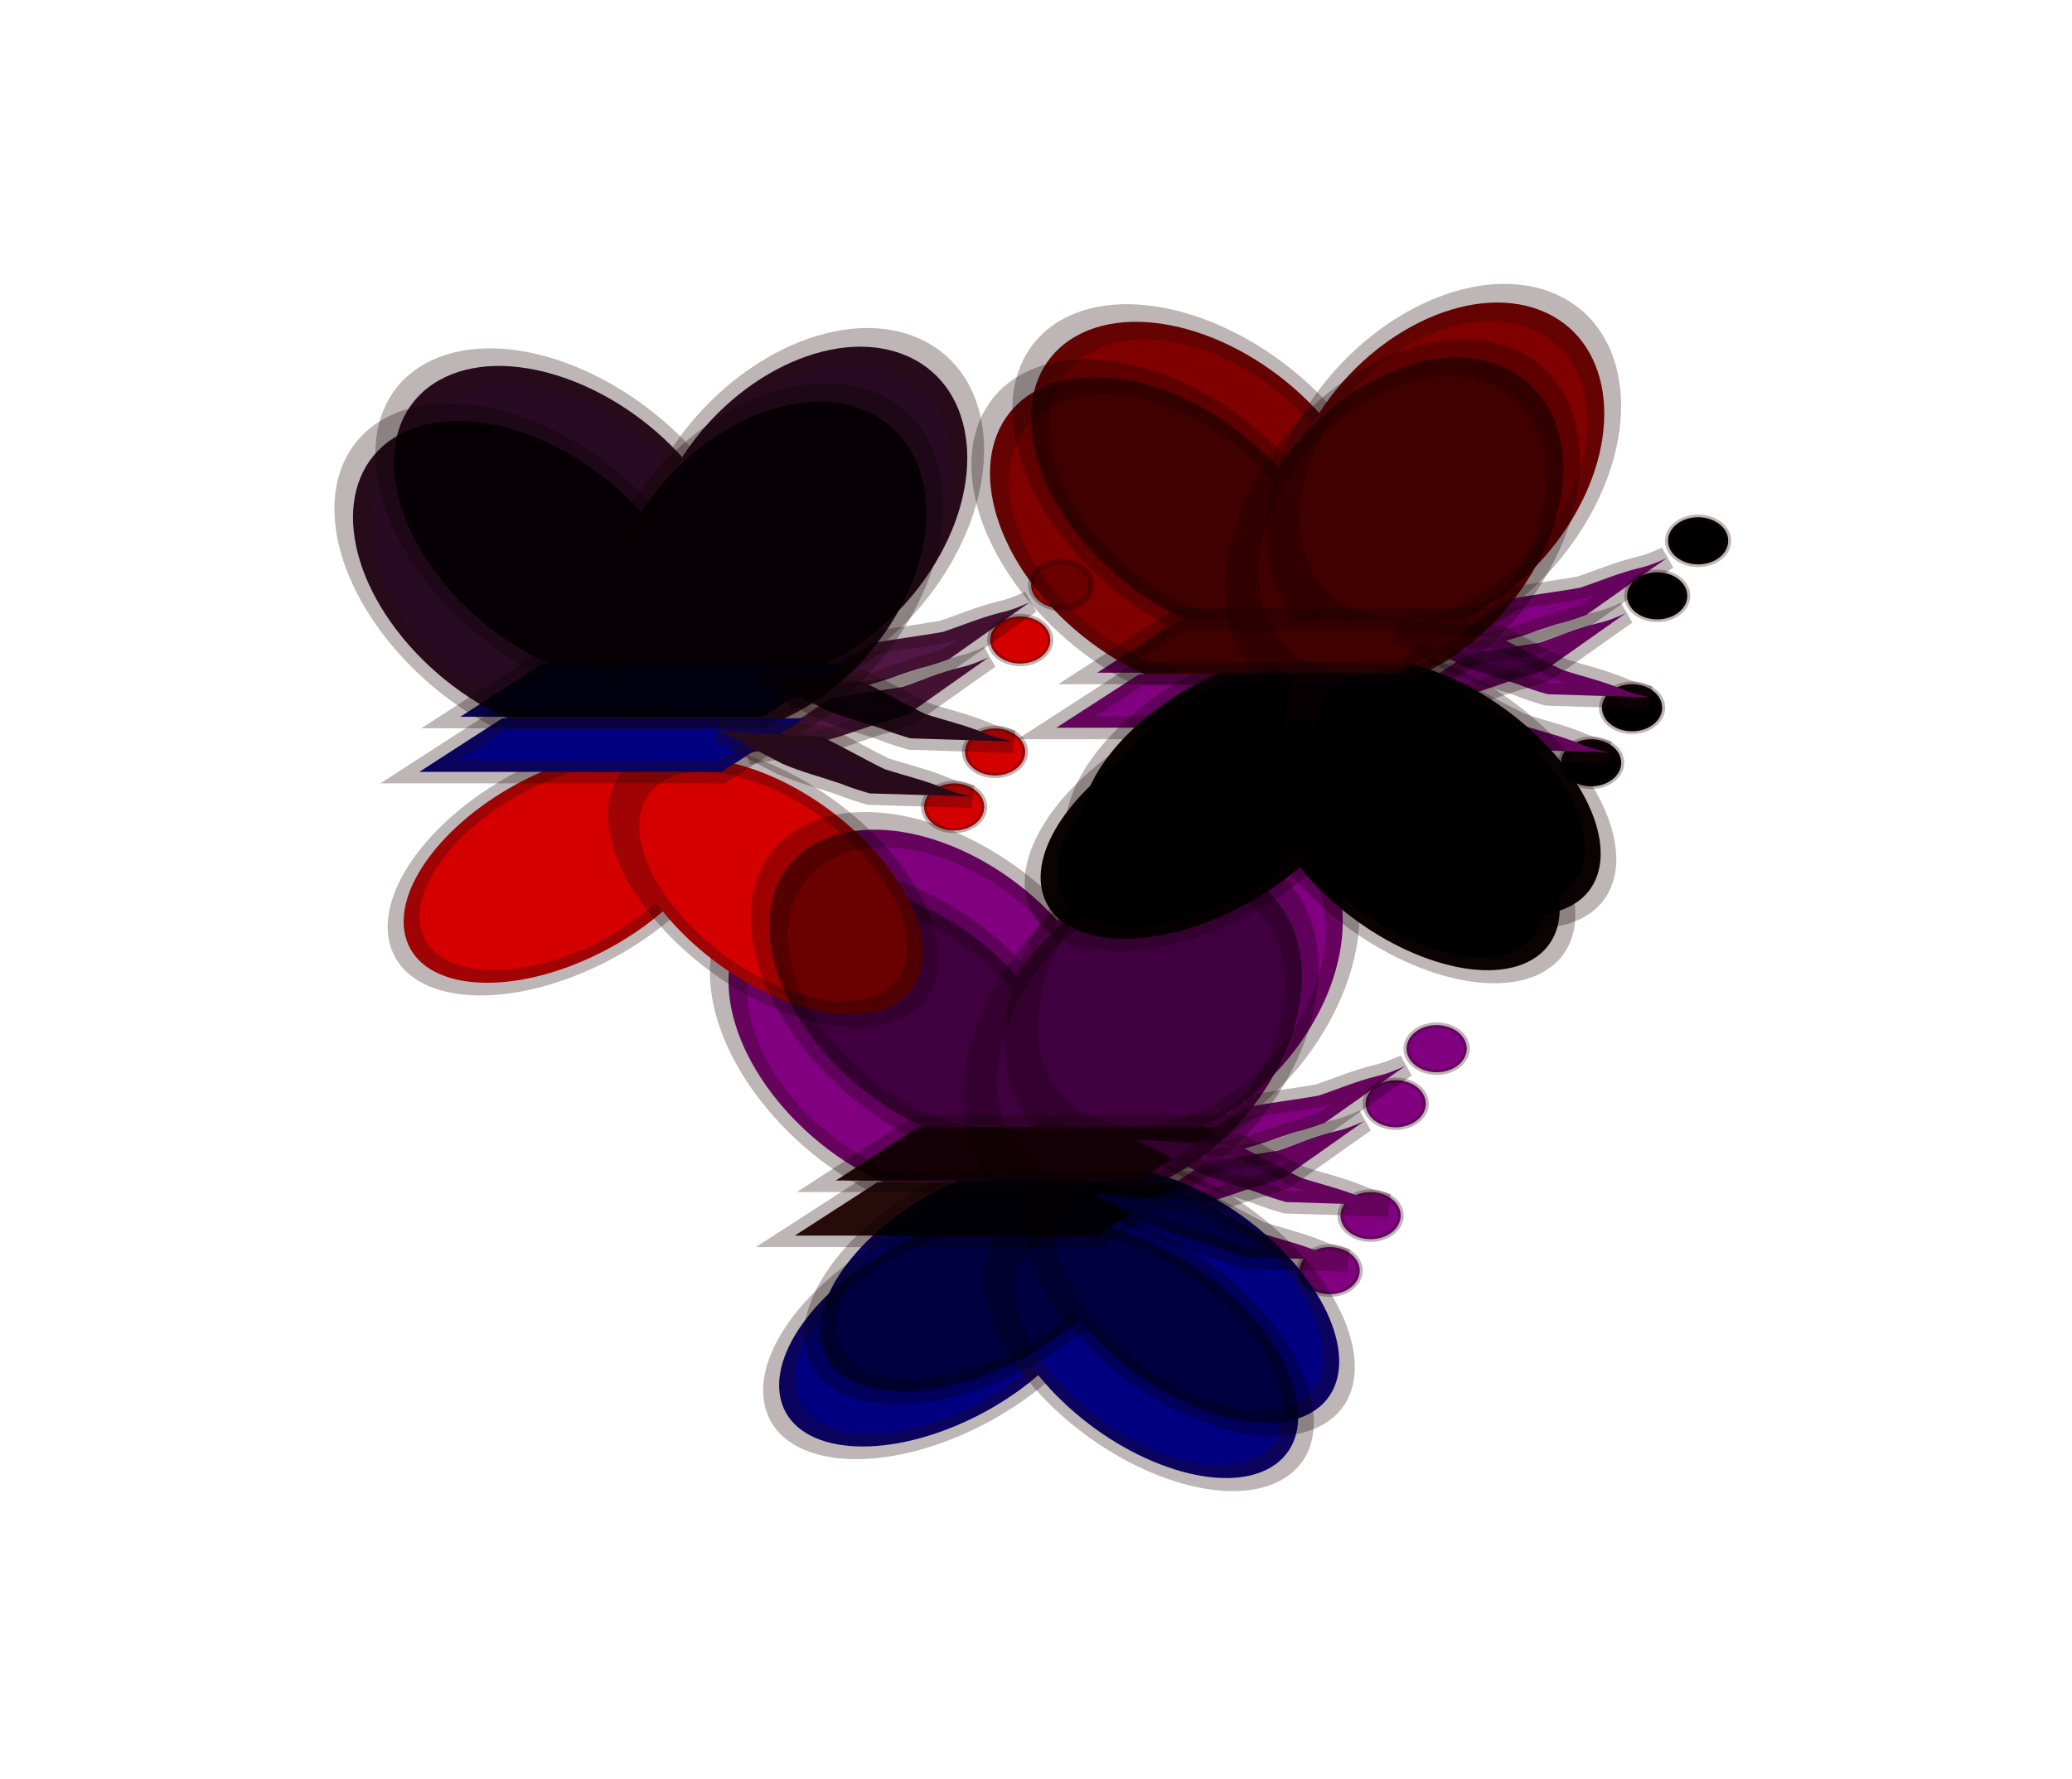 <?xml version="1.0" encoding="UTF-8"?>
<svg version="1.1" viewBox="0 0 626.26 537.75" xmlns="http://www.w3.org/2000/svg">
<defs>
<filter id="b" x="-.25" y="-.25" width="1.5" height="1.5" color-interpolation-filters="sRGB">
<feGaussianBlur result="result8" stdDeviation="4"/>
<feTurbulence baseFrequency="0.05" numOctaves="2" result="result7" type="fractalNoise"/>
<feColorMatrix result="result5" values="1 0 0 0 0 0 1 0 0 0 0 0 1 0 0 0 0 0 2 -0.75 "/>
<feComposite in="result8" in2="result7" operator="out" result="result6"/>
<feDisplacementMap in="result5" in2="result6" result="result4" scale="120"/>
<feComposite in="result8" in2="result4" k1="1" k3="0.5" operator="arithmetic" result="result2"/>
<feComposite in="SourceGraphic" in2="result2" operator="in" result="fbSourceGraphic"/>
<feColorMatrix in="fbSourceGraphic" result="fbSourceGraphicAlpha" values="0 0 0 -1 0 0 0 0 -1 0 0 0 0 -1 0 0 0 0 1 0"/>
<feGaussianBlur in="fbSourceGraphic" result="result1" stdDeviation="0.01"/>
<feBlend in="result1" in2="result1" mode="screen" result="result5"/>
<feGaussianBlur result="result6" stdDeviation="6"/>
<feComposite in="result6" in2="result6" operator="xor" result="fbSourceGraphic"/>
<feColorMatrix in="fbSourceGraphic" result="fbSourceGraphicAlpha" values="0 0 0 -1 0 0 0 0 -1 0 0 0 0 -1 0 0 0 0 2 0 "/>
<feGaussianBlur in="fbSourceGraphicAlpha" result="result0" stdDeviation="2"/>
<feSpecularLighting lighting-color="#ffffff" in="result0" result="result1" specularExponent="35" surfaceScale="3">
<feDistantLight azimuth="235" elevation="55"/>
</feSpecularLighting>
<feComposite in="result1" in2="fbSourceGraphicAlpha" operator="in" result="result2"/>
<feComposite in="fbSourceGraphic" in2="result2" k2="1" k3="1" operator="arithmetic" result="result4"/>
<feComposite in2="result4" operator="out" result="result91"/>
<feBlend in2="result91" mode="multiply" result="fbSourceGraphic"/>
<feColorMatrix in="fbSourceGraphic" result="fbSourceGraphicAlpha" values="0 0 0 -1 0 0 0 0 -1 0 0 0 0 -1 0 0 0 0 1 0"/>
<feGaussianBlur in="fbSourceGraphic" result="result1" stdDeviation="1"/>
<feGaussianBlur in="result1" result="result6" stdDeviation="10"/>
<feComposite in="result6" in2="result1" operator="atop" result="result8"/>
<feComposite in="result6" in2="result8" operator="xor" result="fbSourceGraphic"/>
<feColorMatrix in="fbSourceGraphic" result="fbSourceGraphicAlpha" values="0 0 0 -1 0 0 0 0 -1 0 0 0 0 -1 0 0 0 0 2 0 "/>
<feGaussianBlur in="fbSourceGraphicAlpha" result="result0" stdDeviation="1"/>
<feSpecularLighting lighting-color="#ffffff" in="result0" result="result1" specularConstant="1.5" specularExponent="35" surfaceScale="-2">
<feDistantLight azimuth="230" elevation="60"/>
</feSpecularLighting>
<feComposite in="result1" in2="fbSourceGraphicAlpha" operator="in" result="result2"/>
<feComposite in="fbSourceGraphic" in2="result2" k2="1" k3="1" operator="arithmetic" result="result4"/>
<feComposite in2="result4" operator="atop" result="result91"/>
<feBlend in2="result91" mode="multiply"/>
</filter>
<filter id="a" x="-.25" y="-.25" width="1.5" height="1.5" color-interpolation-filters="sRGB">
<feGaussianBlur result="result8" stdDeviation="4"/>
<feTurbulence baseFrequency="0.05" numOctaves="2" result="result7" type="fractalNoise"/>
<feColorMatrix result="result5" values="1 0 0 0 0 0 1 0 0 0 0 0 1 0 0 0 0 0 2 -0.75 "/>
<feComposite in="result8" in2="result7" operator="out" result="result6"/>
<feDisplacementMap in="result5" in2="result6" result="result4" scale="120"/>
<feComposite in="result8" in2="result4" k1="1" k3="0.5" operator="arithmetic" result="result2"/>
<feComposite in="SourceGraphic" in2="result2" operator="in" result="fbSourceGraphic"/>
<feColorMatrix in="fbSourceGraphic" result="fbSourceGraphicAlpha" values="0 0 0 -1 0 0 0 0 -1 0 0 0 0 -1 0 0 0 0 1 0"/>
<feGaussianBlur in="fbSourceGraphic" result="result1" stdDeviation="0.01"/>
<feBlend in="result1" in2="result1" mode="screen" result="result5"/>
<feGaussianBlur result="result6" stdDeviation="6"/>
<feComposite in="result6" in2="result6" operator="xor" result="fbSourceGraphic"/>
<feColorMatrix in="fbSourceGraphic" result="fbSourceGraphicAlpha" values="0 0 0 -1 0 0 0 0 -1 0 0 0 0 -1 0 0 0 0 2 0 "/>
<feGaussianBlur in="fbSourceGraphicAlpha" result="result0" stdDeviation="2"/>
<feSpecularLighting lighting-color="#ffffff" in="result0" result="result1" specularExponent="35" surfaceScale="3">
<feDistantLight azimuth="235" elevation="55"/>
</feSpecularLighting>
<feComposite in="result1" in2="fbSourceGraphicAlpha" operator="in" result="result2"/>
<feComposite in="fbSourceGraphic" in2="result2" k2="1" k3="1" operator="arithmetic" result="result4"/>
<feComposite in2="result4" operator="out" result="result91"/>
<feBlend in2="result91" mode="multiply" result="fbSourceGraphic"/>
<feColorMatrix in="fbSourceGraphic" result="fbSourceGraphicAlpha" values="0 0 0 -1 0 0 0 0 -1 0 0 0 0 -1 0 0 0 0 1 0"/>
<feGaussianBlur in="fbSourceGraphic" result="result1" stdDeviation="1"/>
<feGaussianBlur in="result1" result="result6" stdDeviation="10"/>
<feComposite in="result6" in2="result1" operator="atop" result="result8"/>
<feComposite in="result6" in2="result8" operator="xor" result="fbSourceGraphic"/>
<feColorMatrix in="fbSourceGraphic" result="fbSourceGraphicAlpha" values="0 0 0 -1 0 0 0 0 -1 0 0 0 0 -1 0 0 0 0 2 0 "/>
<feGaussianBlur in="fbSourceGraphicAlpha" result="result0" stdDeviation="1"/>
<feSpecularLighting lighting-color="#ffffff" in="result0" result="result1" specularConstant="1.5" specularExponent="35" surfaceScale="-2">
<feDistantLight azimuth="230" elevation="60"/>
</feSpecularLighting>
<feComposite in="result1" in2="fbSourceGraphicAlpha" operator="in" result="result2"/>
<feComposite in="fbSourceGraphic" in2="result2" k2="1" k3="1" operator="arithmetic" result="result4"/>
<feComposite in2="result4" operator="atop" result="result91"/>
<feBlend in2="result91" mode="multiply"/>
</filter>
</defs>
<g transform="translate(-27.905 -57.224)">
<g fill-rule="evenodd" filter="url(#b)" stroke="#280b0b" stroke-opacity=".298">
<path transform="matrix(.182 0 0 .161 739.66 383.16)" d="m-1542.9 48.076c0 24.458-22.386 44.286-50 44.286s-50-19.827-50-44.286c0-24.458 22.386-44.286 50-44.286s50 19.827 50 44.286z" fill="#800080" stroke-width="10"/>
<g transform="matrix(.864 0 0 .689 798.92 -30.993)" fill="#800080" stroke-width="10">
<path transform="matrix(.818 -.576 1.011 1.435 677.49 -400.49)" d="m-1542.9 48.076c0 24.458-22.386 44.286-50 44.286s-50-19.827-50-44.286c0-24.458 22.386-44.286 50-44.286s50 19.827 50 44.286z"/>
<path transform="matrix(.901 .434 -.761 1.581 978.56 1196.4)" d="m-1542.9 48.076c0 24.458-22.386 44.286-50 44.286s-50-19.827-50-44.286c0-24.458 22.386-44.286 50-44.286s50 19.827 50 44.286z"/>
</g>
<g transform="matrix(-.864 -.148 .157 -.816 -229.49 924.41)" fill="#000080" stroke-width="10">
<path transform="matrix(.979 -.692 .309 .729 1038.6 -475.5)" d="m-1542.9 48.076c0 24.458-22.386 44.286-50 44.286s-50-19.827-50-44.286c0-24.458 22.386-44.286 50-44.286s50 19.827 50 44.286z"/>
<path transform="matrix(.981 .69 -.583 .535 1012.2 1740.8)" d="m-1542.9 48.076c0 24.458-22.386 44.286-50 44.286s-50-19.827-50-44.286c0-24.458 22.386-44.286 50-44.286s50 19.827 50 44.286z"/>
</g>
<path d="m392.49 408.58c7.149-1.403 14.399-2.189 21.571-3.496 5.83-1.927 11.489-4.368 17.487-5.851 3.065-0.645 5.882-1.839 8.684-3.074l-24.218 17.095c-2.935 1.077-5.893 2.08-8.954 2.845-5.858 1.854-11.562 4.137-17.591 5.535-7.303 1.224-14.665 2.132-21.938 3.5l24.96-16.554z" fill="#800080" stroke-width="6.937"/>
<path d="m359.42 430.84c-6.344-0.131-12.691-0.086-19.036-0.062-5.673 0.028-11.347-4e-3 -17.02 0.01-6.282-0.022-12.563-0.021-18.845-0.023-6.02 0.025-12.041 9e-3 -18.061 0.014-6.107 7e-3 -12.213-0.011-18.32-8e-3l25.017-16.165c6.115 3e-3 12.229-0.014 18.344-8e-3 6.006 6e-3 12.012-0.011 18.017 0.014 6.306-2e-3 12.611-1e-3 18.917-0.023 5.664 0.014 11.327-0.018 16.991 0.01 6.409 0.025 12.819 0.067 19.227-0.062l-25.231 16.304z" fill="#280b0b" stroke-width="6.937"/>
<path transform="matrix(.182 0 0 .161 719.7 433.63)" d="m-1542.9 48.076c0 24.458-22.386 44.286-50 44.286s-50-19.827-50-44.286c0-24.458 22.386-44.286 50-44.286s50 19.827 50 44.286z" fill="#800080" stroke-width="10"/>
<path d="m389.75 420.15c6.466 3.055 12.558 6.637 18.97 9.778 5.843 1.896 11.931 3.3 17.579 5.63 2.804 1.276 5.819 1.992 8.852 2.667 0 0-30.901-0.952-30.901-0.952-3.02-0.872-6.003-1.815-8.891-2.998-5.811-1.967-11.818-3.518-17.427-5.931-6.452-3.279-12.719-6.834-19.254-9.987l31.071 1.792z" fill="#800080" stroke-width="6.937"/>
<path transform="matrix(.182 0 0 .161 818.7 229.62)" d="m-1542.9 48.076c0 24.458-22.386 44.286-50 44.286s-50-19.827-50-44.286c0-24.458 22.386-44.286 50-44.286s50 19.827 50 44.286z" stroke-width="10"/>
<g transform="matrix(.864 0 0 .689 877.96 -184.53)" fill="#800000" stroke-width="10">
<path transform="matrix(.818 -.576 1.011 1.435 677.49 -400.49)" d="m-1542.9 48.076c0 24.458-22.386 44.286-50 44.286s-50-19.827-50-44.286c0-24.458 22.386-44.286 50-44.286s50 19.827 50 44.286z"/>
<path transform="matrix(.901 .434 -.761 1.581 978.56 1196.4)" d="m-1542.9 48.076c0 24.458-22.386 44.286-50 44.286s-50-19.827-50-44.286c0-24.458 22.386-44.286 50-44.286s50 19.827 50 44.286z"/>
</g>
<g transform="matrix(-.864 -.148 .157 -.816 -150.45 770.88)" stroke-width="10">
<path transform="matrix(.979 -.692 .309 .729 1038.6 -475.5)" d="m-1542.9 48.076c0 24.458-22.386 44.286-50 44.286s-50-19.827-50-44.286c0-24.458 22.386-44.286 50-44.286s50 19.827 50 44.286z"/>
<path transform="matrix(.981 .69 -.583 .535 1012.2 1740.8)" d="m-1542.9 48.076c0 24.458-22.386 44.286-50 44.286s-50-19.827-50-44.286c0-24.458 22.386-44.286 50-44.286s50 19.827 50 44.286z"/>
</g>
<path d="m471.53 255.04c7.149-1.403 14.399-2.189 21.571-3.496 5.83-1.927 11.489-4.368 17.487-5.851 3.065-0.645 5.882-1.839 8.684-3.074l-24.218 17.095c-2.935 1.077-5.893 2.08-8.954 2.845-5.858 1.854-11.562 4.137-17.591 5.535-7.303 1.224-14.665 2.132-21.938 3.5l24.96-16.554z" fill="#800080" stroke-width="6.937"/>
<path d="m438.46 277.3c-6.344-0.131-12.691-0.086-19.036-0.062-5.673 0.028-11.347-4e-3 -17.02 0.01-6.282-0.022-12.563-0.021-18.845-0.023-6.02 0.025-12.041 9e-3 -18.061 0.014-6.107 7e-3 -12.213-0.011-18.32-8e-3l25.017-16.165c6.115 3e-3 12.229-0.014 18.344-8e-3 6.006 6e-3 12.012-0.011 18.017 0.014 6.306-2e-3 12.611-1e-3 18.917-0.023 5.664 0.014 11.327-0.018 16.991 0.01 6.409 0.025 12.819 0.067 19.227-0.062l-25.231 16.304z" fill="#800080" stroke-width="6.937"/>
<path transform="matrix(.182 0 0 .161 798.73 280.09)" d="m-1542.9 48.076c0 24.458-22.386 44.286-50 44.286s-50-19.827-50-44.286c0-24.458 22.386-44.286 50-44.286s50 19.827 50 44.286z" stroke-width="10"/>
<path d="m468.79 266.62c6.466 3.055 12.558 6.637 18.97 9.778 5.843 1.896 11.931 3.3 17.579 5.63 2.804 1.276 5.819 1.992 8.852 2.667 0 0-30.901-0.952-30.901-0.952-3.02-0.872-6.003-1.815-8.891-2.998-5.811-1.967-11.818-3.518-17.427-5.931-6.452-3.279-12.719-6.834-19.254-9.987l31.071 1.792z" fill="#800080" stroke-width="6.937"/>
<path transform="matrix(.182 0 0 .161 626.17 242.97)" d="m-1542.9 48.076c0 24.458-22.386 44.286-50 44.286s-50-19.827-50-44.286c0-24.458 22.386-44.286 50-44.286s50 19.827 50 44.286z" fill="#d40000" stroke-width="10"/>
<g transform="matrix(.864 0 0 .689 685.43 -171.18)" fill="#280b22" stroke-width="10">
<path transform="matrix(.818 -.576 1.011 1.435 677.49 -400.49)" d="m-1542.9 48.076c0 24.458-22.386 44.286-50 44.286s-50-19.827-50-44.286c0-24.458 22.386-44.286 50-44.286s50 19.827 50 44.286z"/>
<path transform="matrix(.901 .434 -.761 1.581 978.56 1196.4)" d="m-1542.9 48.076c0 24.458-22.386 44.286-50 44.286s-50-19.827-50-44.286c0-24.458 22.386-44.286 50-44.286s50 19.827 50 44.286z"/>
</g>
<g transform="matrix(-.864 -.148 .157 -.816 -342.98 784.22)" fill="#d40000" stroke-width="10">
<path transform="matrix(.979 -.692 .309 .729 1038.6 -475.5)" d="m-1542.9 48.076c0 24.458-22.386 44.286-50 44.286s-50-19.827-50-44.286c0-24.458 22.386-44.286 50-44.286s50 19.827 50 44.286z"/>
<path transform="matrix(.981 .69 -.583 .535 1012.2 1740.8)" d="m-1542.9 48.076c0 24.458-22.386 44.286-50 44.286s-50-19.827-50-44.286c0-24.458 22.386-44.286 50-44.286s50 19.827 50 44.286z"/>
</g>
<path d="m279 268.38c7.149-1.403 14.399-2.189 21.571-3.496 5.83-1.927 11.489-4.368 17.487-5.851 3.065-0.645 5.882-1.839 8.684-3.074l-24.218 17.095c-2.935 1.077-5.893 2.08-8.954 2.845-5.858 1.854-11.562 4.137-17.591 5.535-7.303 1.224-14.665 2.132-21.938 3.5l24.96-16.554z" fill="#501644" stroke-width="6.937"/>
<path d="m245.93 290.64c-6.344-0.131-12.691-0.086-19.036-0.062-5.673 0.028-11.347-4e-3 -17.02 0.01-6.282-0.022-12.563-0.021-18.845-0.023-6.02 0.025-12.041 9e-3 -18.061 0.014-6.107 7e-3 -12.213-0.011-18.32-8e-3l25.017-16.165c6.115 3e-3 12.229-0.014 18.344-8e-3 6.006 6e-3 12.012-0.011 18.017 0.014 6.306-2e-3 12.611-1e-3 18.917-0.023 5.664 0.014 11.327-0.018 16.991 0.01 6.409 0.025 12.819 0.067 19.227-0.062l-25.231 16.304z" fill="#000080" stroke-width="6.937"/>
<path transform="matrix(.182 0 0 .161 606.2 293.44)" d="m-1542.9 48.076c0 24.458-22.386 44.286-50 44.286s-50-19.827-50-44.286c0-24.458 22.386-44.286 50-44.286s50 19.827 50 44.286z" fill="#d40000" stroke-width="10"/>
<path d="m276.26 279.96c6.466 3.055 12.558 6.637 18.97 9.778 5.843 1.896 11.931 3.3 17.579 5.63 2.804 1.276 5.819 1.992 8.852 2.667 0 0-30.901-0.952-30.901-0.952-3.02-0.872-6.003-1.815-8.891-2.998-5.811-1.967-11.818-3.518-17.427-5.931-6.452-3.279-12.719-6.834-19.254-9.987l31.071 1.792z" fill="#280b22" stroke-width="6.937"/>
</g>
<g transform="translate(12.372 -16.638)" filter="url(#a)">
<g fill-rule="evenodd" stroke="#280b0b" stroke-opacity=".298">
<path transform="matrix(.182 0 0 .161 739.66 383.16)" d="m-1542.9 48.076c0 24.458-22.386 44.286-50 44.286s-50-19.827-50-44.286c0-24.458 22.386-44.286 50-44.286s50 19.827 50 44.286z" fill="#800080" stroke-width="10"/>
<g transform="matrix(.864 0 0 .689 798.92 -30.993)" fill="#800080" stroke-width="10">
<path transform="matrix(.818 -.576 1.011 1.435 677.49 -400.49)" d="m-1542.9 48.076c0 24.458-22.386 44.286-50 44.286s-50-19.827-50-44.286c0-24.458 22.386-44.286 50-44.286s50 19.827 50 44.286z"/>
<path transform="matrix(.901 .434 -.761 1.581 978.56 1196.4)" d="m-1542.9 48.076c0 24.458-22.386 44.286-50 44.286s-50-19.827-50-44.286c0-24.458 22.386-44.286 50-44.286s50 19.827 50 44.286z"/>
</g>
<g transform="matrix(-.864 -.148 .157 -.816 -229.49 924.41)" fill="#000080" stroke-width="10">
<path transform="matrix(.979 -.692 .309 .729 1038.6 -475.5)" d="m-1542.9 48.076c0 24.458-22.386 44.286-50 44.286s-50-19.827-50-44.286c0-24.458 22.386-44.286 50-44.286s50 19.827 50 44.286z"/>
<path transform="matrix(.981 .69 -.583 .535 1012.2 1740.8)" d="m-1542.9 48.076c0 24.458-22.386 44.286-50 44.286s-50-19.827-50-44.286c0-24.458 22.386-44.286 50-44.286s50 19.827 50 44.286z"/>
</g>
<path d="m392.49 408.58c7.149-1.403 14.399-2.189 21.571-3.496 5.83-1.927 11.489-4.368 17.487-5.851 3.065-0.645 5.882-1.839 8.684-3.074l-24.218 17.095c-2.935 1.077-5.893 2.08-8.954 2.845-5.858 1.854-11.562 4.137-17.591 5.535-7.303 1.224-14.665 2.132-21.938 3.5l24.96-16.554z" fill="#800080" stroke-width="6.937"/>
<path d="m359.42 430.84c-6.344-0.131-12.691-0.086-19.036-0.062-5.673 0.028-11.347-4e-3 -17.02 0.01-6.282-0.022-12.563-0.021-18.845-0.023-6.02 0.025-12.041 9e-3 -18.061 0.014-6.107 7e-3 -12.213-0.011-18.32-8e-3l25.017-16.165c6.115 3e-3 12.229-0.014 18.344-8e-3 6.006 6e-3 12.012-0.011 18.017 0.014 6.306-2e-3 12.611-1e-3 18.917-0.023 5.664 0.014 11.327-0.018 16.991 0.01 6.409 0.025 12.819 0.067 19.227-0.062l-25.231 16.304z" fill="#280b0b" stroke-width="6.937"/>
<path transform="matrix(.182 0 0 .161 719.7 433.63)" d="m-1542.9 48.076c0 24.458-22.386 44.286-50 44.286s-50-19.827-50-44.286c0-24.458 22.386-44.286 50-44.286s50 19.827 50 44.286z" fill="#800080" stroke-width="10"/>
<path d="m389.75 420.15c6.466 3.055 12.558 6.637 18.97 9.778 5.843 1.896 11.931 3.3 17.579 5.63 2.804 1.276 5.819 1.992 8.852 2.667 0 0-30.901-0.952-30.901-0.952-3.02-0.872-6.003-1.815-8.891-2.998-5.811-1.967-11.818-3.518-17.427-5.931-6.452-3.279-12.719-6.834-19.254-9.987l31.071 1.792z" fill="#800080" stroke-width="6.937"/>
<path transform="matrix(.182 0 0 .161 818.7 229.62)" d="m-1542.9 48.076c0 24.458-22.386 44.286-50 44.286s-50-19.827-50-44.286c0-24.458 22.386-44.286 50-44.286s50 19.827 50 44.286z" stroke-width="10"/>
<g transform="matrix(.864 0 0 .689 877.96 -184.53)" fill="#800000" stroke-width="10">
<path transform="matrix(.818 -.576 1.011 1.435 677.49 -400.49)" d="m-1542.9 48.076c0 24.458-22.386 44.286-50 44.286s-50-19.827-50-44.286c0-24.458 22.386-44.286 50-44.286s50 19.827 50 44.286z"/>
<path transform="matrix(.901 .434 -.761 1.581 978.56 1196.4)" d="m-1542.9 48.076c0 24.458-22.386 44.286-50 44.286s-50-19.827-50-44.286c0-24.458 22.386-44.286 50-44.286s50 19.827 50 44.286z"/>
</g>
<g transform="matrix(-.864 -.148 .157 -.816 -150.45 770.88)" stroke-width="10">
<path transform="matrix(.979 -.692 .309 .729 1038.6 -475.5)" d="m-1542.9 48.076c0 24.458-22.386 44.286-50 44.286s-50-19.827-50-44.286c0-24.458 22.386-44.286 50-44.286s50 19.827 50 44.286z"/>
<path transform="matrix(.981 .69 -.583 .535 1012.2 1740.8)" d="m-1542.9 48.076c0 24.458-22.386 44.286-50 44.286s-50-19.827-50-44.286c0-24.458 22.386-44.286 50-44.286s50 19.827 50 44.286z"/>
</g>
<path d="m471.53 255.04c7.149-1.403 14.399-2.189 21.571-3.496 5.83-1.927 11.489-4.368 17.487-5.851 3.065-0.645 5.882-1.839 8.684-3.074l-24.218 17.095c-2.935 1.077-5.893 2.08-8.954 2.845-5.858 1.854-11.562 4.137-17.591 5.535-7.303 1.224-14.665 2.132-21.938 3.5l24.96-16.554z" fill="#800080" stroke-width="6.937"/>
<path d="m438.46 277.3c-6.344-0.131-12.691-0.086-19.036-0.062-5.673 0.028-11.347-4e-3 -17.02 0.01-6.282-0.022-12.563-0.021-18.845-0.023-6.02 0.025-12.041 9e-3 -18.061 0.014-6.107 7e-3 -12.213-0.011-18.32-8e-3l25.017-16.165c6.115 3e-3 12.229-0.014 18.344-8e-3 6.006 6e-3 12.012-0.011 18.017 0.014 6.306-2e-3 12.611-1e-3 18.917-0.023 5.664 0.014 11.327-0.018 16.991 0.01 6.409 0.025 12.819 0.067 19.227-0.062l-25.231 16.304z" fill="#800080" stroke-width="6.937"/>
<path transform="matrix(.182 0 0 .161 798.73 280.09)" d="m-1542.9 48.076c0 24.458-22.386 44.286-50 44.286s-50-19.827-50-44.286c0-24.458 22.386-44.286 50-44.286s50 19.827 50 44.286z" stroke-width="10"/>
<path d="m468.79 266.62c6.466 3.055 12.558 6.637 18.97 9.778 5.843 1.896 11.931 3.3 17.579 5.63 2.804 1.276 5.819 1.992 8.852 2.667 0 0-30.901-0.952-30.901-0.952-3.02-0.872-6.003-1.815-8.891-2.998-5.811-1.967-11.818-3.518-17.427-5.931-6.452-3.279-12.719-6.834-19.254-9.987l31.071 1.792z" fill="#800080" stroke-width="6.937"/>
<path transform="matrix(.182 0 0 .161 626.17 242.97)" d="m-1542.9 48.076c0 24.458-22.386 44.286-50 44.286s-50-19.827-50-44.286c0-24.458 22.386-44.286 50-44.286s50 19.827 50 44.286z" fill="#d40000" stroke-width="10"/>
<g transform="matrix(.864 0 0 .689 685.43 -171.18)" fill="#280b22" stroke-width="10">
<path transform="matrix(.818 -.576 1.011 1.435 677.49 -400.49)" d="m-1542.9 48.076c0 24.458-22.386 44.286-50 44.286s-50-19.827-50-44.286c0-24.458 22.386-44.286 50-44.286s50 19.827 50 44.286z"/>
<path transform="matrix(.901 .434 -.761 1.581 978.56 1196.4)" d="m-1542.9 48.076c0 24.458-22.386 44.286-50 44.286s-50-19.827-50-44.286c0-24.458 22.386-44.286 50-44.286s50 19.827 50 44.286z"/>
</g>
<path d="m279 268.38c7.149-1.403 14.399-2.189 21.571-3.496 5.83-1.927 11.489-4.368 17.487-5.851 3.065-0.645 5.882-1.839 8.684-3.074l-24.218 17.095c-2.935 1.077-5.893 2.08-8.954 2.845-5.858 1.854-11.562 4.137-17.591 5.535-7.303 1.224-14.665 2.132-21.938 3.5l24.96-16.554z" fill="#501644" stroke-width="6.937"/>
<path d="m245.93 290.64c-6.344-0.131-12.691-0.086-19.036-0.062-5.673 0.028-11.347-4e-3 -17.02 0.01-6.282-0.022-12.563-0.021-18.845-0.023-6.02 0.025-12.041 9e-3 -18.061 0.014-6.107 7e-3 -12.213-0.011-18.32-8e-3l25.017-16.165c6.115 3e-3 12.229-0.014 18.344-8e-3 6.006 6e-3 12.012-0.011 18.017 0.014 6.306-2e-3 12.611-1e-3 18.917-0.023 5.664 0.014 11.327-0.018 16.991 0.01 6.409 0.025 12.819 0.067 19.227-0.062l-25.231 16.304z" fill="#000080" stroke-width="6.937"/>
<path transform="matrix(.182 0 0 .161 606.2 293.44)" d="m-1542.9 48.076c0 24.458-22.386 44.286-50 44.286s-50-19.827-50-44.286c0-24.458 22.386-44.286 50-44.286s50 19.827 50 44.286z" fill="#d40000" stroke-width="10"/>
<path d="m276.26 279.96c6.466 3.055 12.558 6.637 18.97 9.778 5.843 1.896 11.931 3.3 17.579 5.63 2.804 1.276 5.819 1.992 8.852 2.667 0 0-30.901-0.952-30.901-0.952-3.02-0.872-6.003-1.815-8.891-2.998-5.811-1.967-11.818-3.518-17.427-5.931-6.452-3.279-12.719-6.834-19.254-9.987l31.071 1.792z" fill="#280b22" stroke-width="6.937"/>
</g>
</g>
</g>
</svg>
